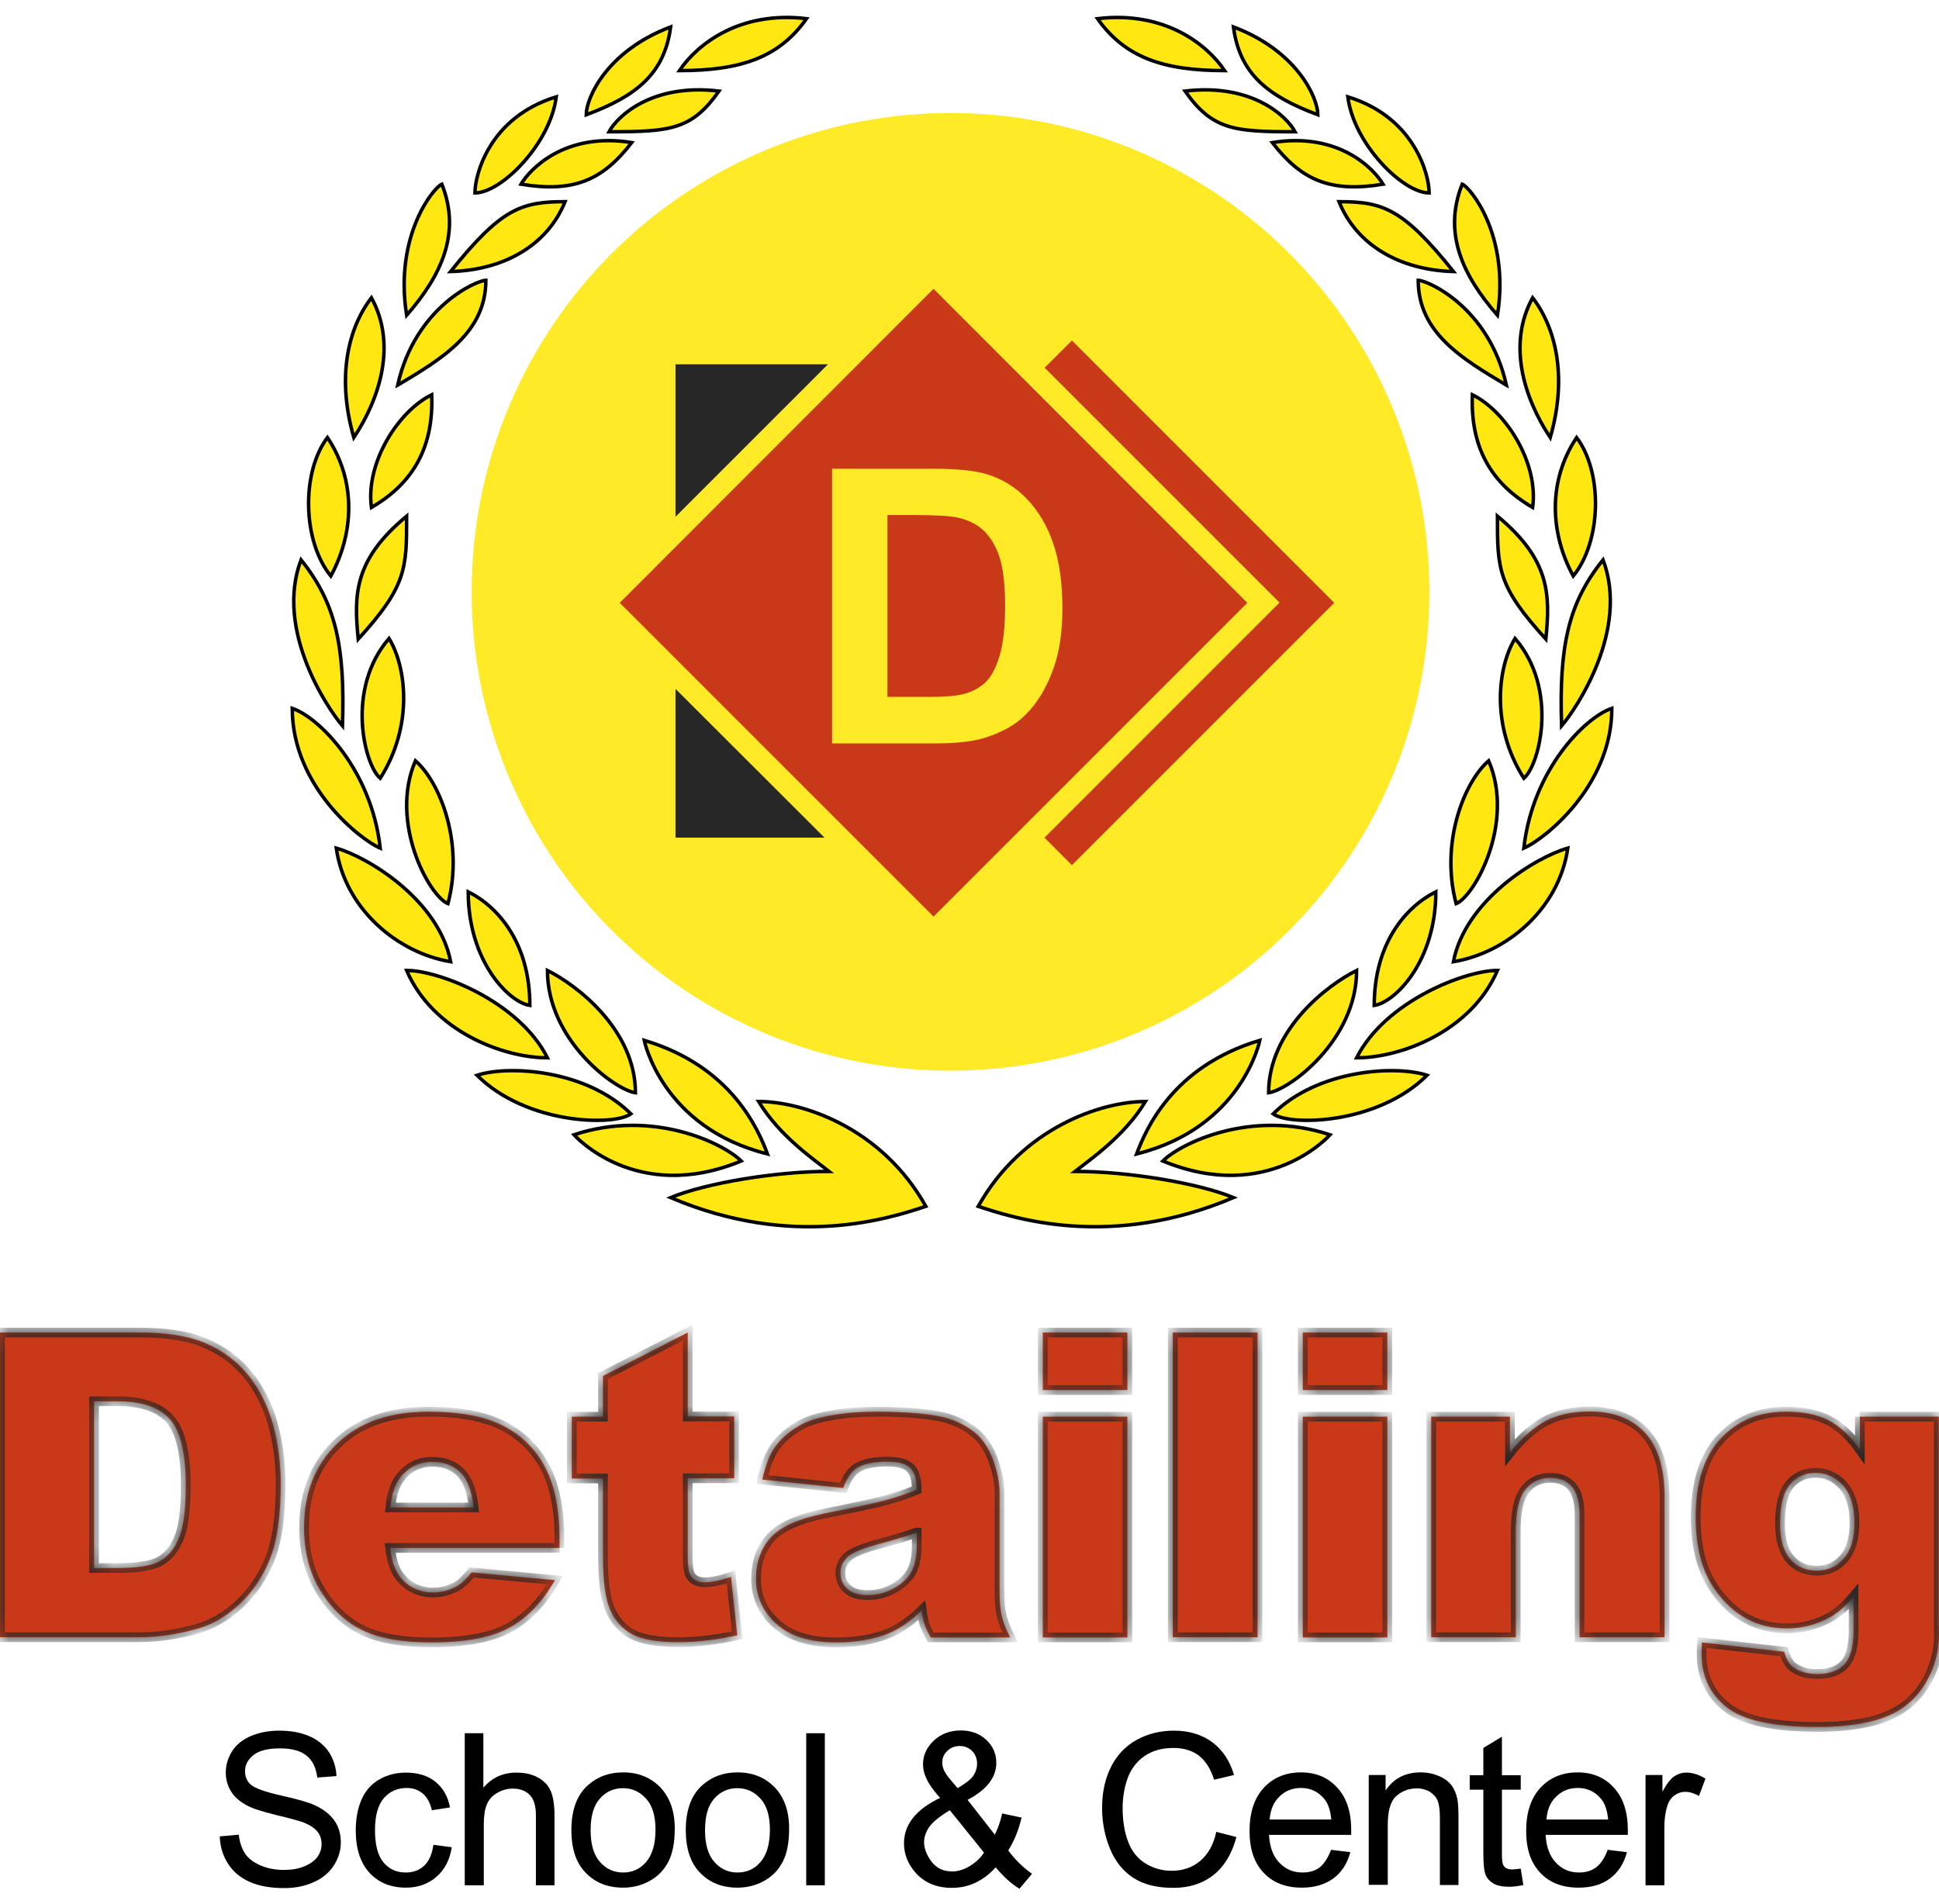 <?xml version="1.0" encoding="UTF-8"?> <svg xmlns="http://www.w3.org/2000/svg" width="111" height="109" viewBox="0 0 111 109" fill="none"><mask id="path-1-inside-1_138_526" fill="white"><path d="M0 76.286H8.01C9.595 76.286 10.87 76.496 11.835 76.93C12.813 77.363 13.606 77.97 14.25 78.774C14.881 79.579 15.339 80.508 15.636 81.572C15.921 82.637 16.069 83.764 16.069 84.952C16.069 86.822 15.859 88.258 15.438 89.285C15.017 90.313 14.423 91.179 13.668 91.873C12.912 92.566 12.108 93.024 11.241 93.259C10.065 93.581 8.988 93.73 8.022 93.73H0V76.286ZM5.385 89.768H6.71C7.837 89.768 8.641 89.644 9.112 89.397C9.582 89.149 9.966 88.716 10.226 88.084C10.498 87.465 10.635 86.45 10.635 85.051C10.635 83.207 10.337 81.931 9.731 81.25C9.124 80.57 8.134 80.223 6.735 80.223H5.385V89.768Z"></path><path d="M32.04 88.617H22.334C22.421 89.397 22.631 89.978 22.965 90.35C23.436 90.894 24.043 91.167 24.798 91.167C25.268 91.167 25.726 91.043 26.16 90.808C26.419 90.659 26.704 90.387 27.001 90.016L31.768 90.461C31.037 91.736 30.158 92.64 29.131 93.197C28.103 93.754 26.618 94.027 24.686 94.027C23.015 94.027 21.69 93.791 20.737 93.321C19.771 92.851 18.979 92.095 18.348 91.068C17.716 90.04 17.407 88.827 17.407 87.441C17.407 85.46 18.038 83.863 19.301 82.649C20.564 81.424 22.309 80.817 24.538 80.817C26.345 80.817 27.769 81.09 28.821 81.634C29.874 82.179 30.666 82.971 31.211 84.011C31.755 85.051 32.028 86.4 32.028 88.072V88.617H32.04ZM27.113 86.302C27.014 85.361 26.766 84.692 26.358 84.296C25.949 83.887 25.417 83.689 24.748 83.689C23.981 83.689 23.362 83.999 22.904 84.605C22.607 84.989 22.421 85.559 22.346 86.302H27.113Z"></path><path d="M39.37 76.286V81.09H42.031V84.63H39.37V89.112C39.37 89.644 39.419 90.003 39.518 90.177C39.679 90.449 39.952 90.585 40.348 90.585C40.707 90.585 41.202 90.486 41.846 90.275L42.205 93.618C41.004 93.878 39.89 94.014 38.85 94.014C37.649 94.014 36.758 93.866 36.188 93.556C35.618 93.247 35.198 92.776 34.925 92.145C34.653 91.513 34.517 90.498 34.517 89.087V84.643H32.734V81.102H34.517V78.774L39.37 76.286Z"></path><path d="M48.27 85.187L43.639 84.704C43.813 83.9 44.06 83.256 44.395 82.798C44.729 82.34 45.199 81.931 45.818 81.585C46.264 81.337 46.871 81.151 47.651 81.015C48.431 80.879 49.272 80.817 50.176 80.817C51.624 80.817 52.788 80.904 53.68 81.065C54.559 81.226 55.289 81.572 55.883 82.08C56.292 82.439 56.626 82.947 56.861 83.603C57.097 84.259 57.22 84.878 57.22 85.472V91.055C57.22 91.65 57.258 92.12 57.332 92.454C57.406 92.789 57.567 93.222 57.827 93.742H53.283C53.098 93.42 52.986 93.172 52.925 92.999C52.875 92.826 52.813 92.566 52.764 92.195C52.132 92.801 51.501 93.247 50.869 93.507C50.015 93.853 49.012 94.027 47.886 94.027C46.375 94.027 45.236 93.68 44.456 92.974C43.676 92.281 43.28 91.415 43.28 90.387C43.28 89.421 43.565 88.641 44.122 88.022C44.679 87.403 45.719 86.945 47.242 86.636C49.062 86.277 50.238 86.017 50.77 85.868C51.303 85.72 51.885 85.534 52.479 85.286C52.479 84.692 52.355 84.271 52.107 84.036C51.86 83.801 51.426 83.677 50.807 83.677C50.015 83.677 49.421 83.801 49.025 84.061C48.715 84.271 48.468 84.643 48.27 85.187ZM52.466 87.738C51.798 87.973 51.105 88.183 50.386 88.369C49.408 88.629 48.777 88.889 48.517 89.137C48.245 89.397 48.109 89.694 48.109 90.028C48.109 90.412 48.245 90.721 48.505 90.956C48.765 91.204 49.161 91.316 49.681 91.316C50.226 91.316 50.721 91.179 51.191 90.919C51.649 90.659 51.984 90.337 52.182 89.966C52.38 89.595 52.479 89.099 52.479 88.493V87.738H52.466Z"></path><path d="M59.697 76.286H64.537V79.579H59.697V76.286ZM59.697 81.102H64.537V93.742H59.697V81.102Z"></path><path d="M67.137 76.286H71.99V93.73H67.137V76.286Z"></path><path d="M74.578 76.286H79.418V79.579H74.578V76.286ZM74.578 81.102H79.418V93.742H74.578V81.102Z"></path><path d="M81.932 81.102H86.438V83.157C87.107 82.315 87.8 81.721 88.481 81.35C89.174 80.99 90.016 80.805 91.006 80.805C92.344 80.805 93.396 81.201 94.151 82.006C94.906 82.798 95.29 84.036 95.29 85.695V93.73H90.425V86.784C90.425 85.992 90.276 85.435 89.979 85.101C89.682 84.766 89.273 84.605 88.741 84.605C88.159 84.605 87.676 84.828 87.317 85.274C86.958 85.72 86.772 86.512 86.772 87.663V93.73H81.932V81.102Z"></path><path d="M106.457 81.102H110.988V93.036L111 93.593C111 94.386 110.827 95.141 110.492 95.859C110.158 96.577 109.713 97.159 109.143 97.605C108.586 98.05 107.868 98.372 107.014 98.57C106.147 98.768 105.169 98.867 104.055 98.867C101.517 98.867 99.771 98.484 98.83 97.728C97.877 96.961 97.407 95.946 97.407 94.671C97.407 94.51 97.419 94.299 97.431 94.027L102.136 94.559C102.26 94.992 102.433 95.302 102.681 95.463C103.04 95.71 103.485 95.834 104.03 95.834C104.723 95.834 105.256 95.648 105.59 95.277C105.937 94.906 106.11 94.25 106.11 93.321V91.402C105.639 91.959 105.157 92.38 104.686 92.628C103.943 93.024 103.139 93.222 102.272 93.222C100.588 93.222 99.214 92.479 98.174 91.006C97.431 89.954 97.072 88.579 97.072 86.859C97.072 84.89 97.543 83.392 98.496 82.365C99.449 81.337 100.687 80.817 102.235 80.817C103.213 80.817 104.03 80.978 104.674 81.312C105.318 81.647 105.912 82.191 106.469 82.971V81.102H106.457ZM101.901 87.23C101.901 88.146 102.099 88.815 102.483 89.26C102.866 89.706 103.386 89.916 104.018 89.916C104.624 89.916 105.132 89.694 105.54 89.236C105.949 88.778 106.159 88.097 106.159 87.168C106.159 86.252 105.949 85.546 105.516 85.051C105.082 84.568 104.562 84.321 103.943 84.321C103.324 84.321 102.829 84.543 102.458 84.989C102.086 85.435 101.901 86.19 101.901 87.23Z"></path></mask><path d="M0 76.286H8.01C9.595 76.286 10.87 76.496 11.835 76.93C12.813 77.363 13.606 77.97 14.25 78.774C14.881 79.579 15.339 80.508 15.636 81.572C15.921 82.637 16.069 83.764 16.069 84.952C16.069 86.822 15.859 88.258 15.438 89.285C15.017 90.313 14.423 91.179 13.668 91.873C12.912 92.566 12.108 93.024 11.241 93.259C10.065 93.581 8.988 93.73 8.022 93.73H0V76.286ZM5.385 89.768H6.71C7.837 89.768 8.641 89.644 9.112 89.397C9.582 89.149 9.966 88.716 10.226 88.084C10.498 87.465 10.635 86.45 10.635 85.051C10.635 83.207 10.337 81.931 9.731 81.25C9.124 80.57 8.134 80.223 6.735 80.223H5.385V89.768Z" fill="#CA3917"></path><path d="M32.04 88.617H22.334C22.421 89.397 22.631 89.978 22.965 90.35C23.436 90.894 24.043 91.167 24.798 91.167C25.268 91.167 25.726 91.043 26.16 90.808C26.419 90.659 26.704 90.387 27.001 90.016L31.768 90.461C31.037 91.736 30.158 92.64 29.131 93.197C28.103 93.754 26.618 94.027 24.686 94.027C23.015 94.027 21.69 93.791 20.737 93.321C19.771 92.851 18.979 92.095 18.348 91.068C17.716 90.04 17.407 88.827 17.407 87.441C17.407 85.46 18.038 83.863 19.301 82.649C20.564 81.424 22.309 80.817 24.538 80.817C26.345 80.817 27.769 81.09 28.821 81.634C29.874 82.179 30.666 82.971 31.211 84.011C31.755 85.051 32.028 86.4 32.028 88.072V88.617H32.04ZM27.113 86.302C27.014 85.361 26.766 84.692 26.358 84.296C25.949 83.887 25.417 83.689 24.748 83.689C23.981 83.689 23.362 83.999 22.904 84.605C22.607 84.989 22.421 85.559 22.346 86.302H27.113Z" fill="#CA3917"></path><path d="M39.37 76.286V81.09H42.031V84.63H39.37V89.112C39.37 89.644 39.419 90.003 39.518 90.177C39.679 90.449 39.952 90.585 40.348 90.585C40.707 90.585 41.202 90.486 41.846 90.275L42.205 93.618C41.004 93.878 39.89 94.014 38.85 94.014C37.649 94.014 36.758 93.866 36.188 93.556C35.618 93.247 35.198 92.776 34.925 92.145C34.653 91.513 34.517 90.498 34.517 89.087V84.643H32.734V81.102H34.517V78.774L39.37 76.286Z" fill="#CA3917"></path><path d="M48.27 85.187L43.639 84.704C43.813 83.9 44.06 83.256 44.395 82.798C44.729 82.34 45.199 81.931 45.818 81.585C46.264 81.337 46.871 81.151 47.651 81.015C48.431 80.879 49.272 80.817 50.176 80.817C51.624 80.817 52.788 80.904 53.68 81.065C54.559 81.226 55.289 81.572 55.883 82.08C56.292 82.439 56.626 82.947 56.861 83.603C57.097 84.259 57.22 84.878 57.22 85.472V91.055C57.22 91.65 57.258 92.12 57.332 92.454C57.406 92.789 57.567 93.222 57.827 93.742H53.283C53.098 93.42 52.986 93.172 52.925 92.999C52.875 92.826 52.813 92.566 52.764 92.195C52.132 92.801 51.501 93.247 50.869 93.507C50.015 93.853 49.012 94.027 47.886 94.027C46.375 94.027 45.236 93.68 44.456 92.974C43.676 92.281 43.28 91.415 43.28 90.387C43.28 89.421 43.565 88.641 44.122 88.022C44.679 87.403 45.719 86.945 47.242 86.636C49.062 86.277 50.238 86.017 50.77 85.868C51.303 85.72 51.885 85.534 52.479 85.286C52.479 84.692 52.355 84.271 52.107 84.036C51.86 83.801 51.426 83.677 50.807 83.677C50.015 83.677 49.421 83.801 49.025 84.061C48.715 84.271 48.468 84.643 48.27 85.187ZM52.466 87.738C51.798 87.973 51.105 88.183 50.386 88.369C49.408 88.629 48.777 88.889 48.517 89.137C48.245 89.397 48.109 89.694 48.109 90.028C48.109 90.412 48.245 90.721 48.505 90.956C48.765 91.204 49.161 91.316 49.681 91.316C50.226 91.316 50.721 91.179 51.191 90.919C51.649 90.659 51.984 90.337 52.182 89.966C52.38 89.595 52.479 89.099 52.479 88.493V87.738H52.466Z" fill="#CA3917"></path><path d="M59.697 76.286H64.537V79.579H59.697V76.286ZM59.697 81.102H64.537V93.742H59.697V81.102Z" fill="#CA3917"></path><path d="M67.137 76.286H71.99V93.73H67.137V76.286Z" fill="#CA3917"></path><path d="M74.578 76.286H79.418V79.579H74.578V76.286ZM74.578 81.102H79.418V93.742H74.578V81.102Z" fill="#CA3917"></path><path d="M81.932 81.102H86.438V83.157C87.107 82.315 87.8 81.721 88.481 81.35C89.174 80.99 90.016 80.805 91.006 80.805C92.344 80.805 93.396 81.201 94.151 82.006C94.906 82.798 95.29 84.036 95.29 85.695V93.73H90.425V86.784C90.425 85.992 90.276 85.435 89.979 85.101C89.682 84.766 89.273 84.605 88.741 84.605C88.159 84.605 87.676 84.828 87.317 85.274C86.958 85.72 86.772 86.512 86.772 87.663V93.73H81.932V81.102Z" fill="#CA3917"></path><path d="M106.457 81.102H110.988V93.036L111 93.593C111 94.386 110.827 95.141 110.492 95.859C110.158 96.577 109.713 97.159 109.143 97.605C108.586 98.05 107.868 98.372 107.014 98.57C106.147 98.768 105.169 98.867 104.055 98.867C101.517 98.867 99.771 98.484 98.83 97.728C97.877 96.961 97.407 95.946 97.407 94.671C97.407 94.51 97.419 94.299 97.431 94.027L102.136 94.559C102.26 94.992 102.433 95.302 102.681 95.463C103.04 95.71 103.485 95.834 104.03 95.834C104.723 95.834 105.256 95.648 105.59 95.277C105.937 94.906 106.11 94.25 106.11 93.321V91.402C105.639 91.959 105.157 92.38 104.686 92.628C103.943 93.024 103.139 93.222 102.272 93.222C100.588 93.222 99.214 92.479 98.174 91.006C97.431 89.954 97.072 88.579 97.072 86.859C97.072 84.89 97.543 83.392 98.496 82.365C99.449 81.337 100.687 80.817 102.235 80.817C103.213 80.817 104.03 80.978 104.674 81.312C105.318 81.647 105.912 82.191 106.469 82.971V81.102H106.457ZM101.901 87.23C101.901 88.146 102.099 88.815 102.483 89.26C102.866 89.706 103.386 89.916 104.018 89.916C104.624 89.916 105.132 89.694 105.54 89.236C105.949 88.778 106.159 88.097 106.159 87.168C106.159 86.252 105.949 85.546 105.516 85.051C105.082 84.568 104.562 84.321 103.943 84.321C103.324 84.321 102.829 84.543 102.458 84.989C102.086 85.435 101.901 86.19 101.901 87.23Z" fill="#CA3917"></path><path d="M0 76.286H8.01C9.595 76.286 10.87 76.496 11.835 76.93C12.813 77.363 13.606 77.97 14.25 78.774C14.881 79.579 15.339 80.508 15.636 81.572C15.921 82.637 16.069 83.764 16.069 84.952C16.069 86.822 15.859 88.258 15.438 89.285C15.017 90.313 14.423 91.179 13.668 91.873C12.912 92.566 12.108 93.024 11.241 93.259C10.065 93.581 8.988 93.73 8.022 93.73H0V76.286ZM5.385 89.768H6.71C7.837 89.768 8.641 89.644 9.112 89.397C9.582 89.149 9.966 88.716 10.226 88.084C10.498 87.465 10.635 86.45 10.635 85.051C10.635 83.207 10.337 81.931 9.731 81.25C9.124 80.57 8.134 80.223 6.735 80.223H5.385V89.768Z" stroke="#272727" stroke-width="0.553" mask="url(#path-1-inside-1_138_526)"></path><path d="M32.04 88.617H22.334C22.421 89.397 22.631 89.978 22.965 90.35C23.436 90.894 24.043 91.167 24.798 91.167C25.268 91.167 25.726 91.043 26.16 90.808C26.419 90.659 26.704 90.387 27.001 90.016L31.768 90.461C31.037 91.736 30.158 92.64 29.131 93.197C28.103 93.754 26.618 94.027 24.686 94.027C23.015 94.027 21.69 93.791 20.737 93.321C19.771 92.851 18.979 92.095 18.348 91.068C17.716 90.04 17.407 88.827 17.407 87.441C17.407 85.46 18.038 83.863 19.301 82.649C20.564 81.424 22.309 80.817 24.538 80.817C26.345 80.817 27.769 81.09 28.821 81.634C29.874 82.179 30.666 82.971 31.211 84.011C31.755 85.051 32.028 86.4 32.028 88.072V88.617H32.04ZM27.113 86.302C27.014 85.361 26.766 84.692 26.358 84.296C25.949 83.887 25.417 83.689 24.748 83.689C23.981 83.689 23.362 83.999 22.904 84.605C22.607 84.989 22.421 85.559 22.346 86.302H27.113Z" stroke="#272727" stroke-width="0.553" mask="url(#path-1-inside-1_138_526)"></path><path d="M39.37 76.286V81.09H42.031V84.63H39.37V89.112C39.37 89.644 39.419 90.003 39.518 90.177C39.679 90.449 39.952 90.585 40.348 90.585C40.707 90.585 41.202 90.486 41.846 90.275L42.205 93.618C41.004 93.878 39.89 94.014 38.85 94.014C37.649 94.014 36.758 93.866 36.188 93.556C35.618 93.247 35.198 92.776 34.925 92.145C34.653 91.513 34.517 90.498 34.517 89.087V84.643H32.734V81.102H34.517V78.774L39.37 76.286Z" stroke="#272727" stroke-width="0.553" mask="url(#path-1-inside-1_138_526)"></path><path d="M48.27 85.187L43.639 84.704C43.813 83.9 44.06 83.256 44.395 82.798C44.729 82.34 45.199 81.931 45.818 81.585C46.264 81.337 46.871 81.151 47.651 81.015C48.431 80.879 49.272 80.817 50.176 80.817C51.624 80.817 52.788 80.904 53.68 81.065C54.559 81.226 55.289 81.572 55.883 82.08C56.292 82.439 56.626 82.947 56.861 83.603C57.097 84.259 57.22 84.878 57.22 85.472V91.055C57.22 91.65 57.258 92.12 57.332 92.454C57.406 92.789 57.567 93.222 57.827 93.742H53.283C53.098 93.42 52.986 93.172 52.925 92.999C52.875 92.826 52.813 92.566 52.764 92.195C52.132 92.801 51.501 93.247 50.869 93.507C50.015 93.853 49.012 94.027 47.886 94.027C46.375 94.027 45.236 93.68 44.456 92.974C43.676 92.281 43.28 91.415 43.28 90.387C43.28 89.421 43.565 88.641 44.122 88.022C44.679 87.403 45.719 86.945 47.242 86.636C49.062 86.277 50.238 86.017 50.77 85.868C51.303 85.72 51.885 85.534 52.479 85.286C52.479 84.692 52.355 84.271 52.107 84.036C51.86 83.801 51.426 83.677 50.807 83.677C50.015 83.677 49.421 83.801 49.025 84.061C48.715 84.271 48.468 84.643 48.27 85.187ZM52.466 87.738C51.798 87.973 51.105 88.183 50.386 88.369C49.408 88.629 48.777 88.889 48.517 89.137C48.245 89.397 48.109 89.694 48.109 90.028C48.109 90.412 48.245 90.721 48.505 90.956C48.765 91.204 49.161 91.316 49.681 91.316C50.226 91.316 50.721 91.179 51.191 90.919C51.649 90.659 51.984 90.337 52.182 89.966C52.38 89.595 52.479 89.099 52.479 88.493V87.738H52.466Z" stroke="#272727" stroke-width="0.553" mask="url(#path-1-inside-1_138_526)"></path><path d="M59.697 76.286H64.537V79.579H59.697V76.286ZM59.697 81.102H64.537V93.742H59.697V81.102Z" stroke="#272727" stroke-width="0.553" mask="url(#path-1-inside-1_138_526)"></path><path d="M67.137 76.286H71.99V93.73H67.137V76.286Z" stroke="#272727" stroke-width="0.553" mask="url(#path-1-inside-1_138_526)"></path><path d="M74.578 76.286H79.418V79.579H74.578V76.286ZM74.578 81.102H79.418V93.742H74.578V81.102Z" stroke="#272727" stroke-width="0.553" mask="url(#path-1-inside-1_138_526)"></path><path d="M81.932 81.102H86.438V83.157C87.107 82.315 87.8 81.721 88.481 81.35C89.174 80.99 90.016 80.805 91.006 80.805C92.344 80.805 93.396 81.201 94.151 82.006C94.906 82.798 95.29 84.036 95.29 85.695V93.73H90.425V86.784C90.425 85.992 90.276 85.435 89.979 85.101C89.682 84.766 89.273 84.605 88.741 84.605C88.159 84.605 87.676 84.828 87.317 85.274C86.958 85.72 86.772 86.512 86.772 87.663V93.73H81.932V81.102Z" stroke="#272727" stroke-width="0.553" mask="url(#path-1-inside-1_138_526)"></path><path d="M106.457 81.102H110.988V93.036L111 93.593C111 94.386 110.827 95.141 110.492 95.859C110.158 96.577 109.713 97.159 109.143 97.605C108.586 98.05 107.868 98.372 107.014 98.57C106.147 98.768 105.169 98.867 104.055 98.867C101.517 98.867 99.771 98.484 98.83 97.728C97.877 96.961 97.407 95.946 97.407 94.671C97.407 94.51 97.419 94.299 97.431 94.027L102.136 94.559C102.26 94.992 102.433 95.302 102.681 95.463C103.04 95.71 103.485 95.834 104.03 95.834C104.723 95.834 105.256 95.648 105.59 95.277C105.937 94.906 106.11 94.25 106.11 93.321V91.402C105.639 91.959 105.157 92.38 104.686 92.628C103.943 93.024 103.139 93.222 102.272 93.222C100.588 93.222 99.214 92.479 98.174 91.006C97.431 89.954 97.072 88.579 97.072 86.859C97.072 84.89 97.543 83.392 98.496 82.365C99.449 81.337 100.687 80.817 102.235 80.817C103.213 80.817 104.03 80.978 104.674 81.312C105.318 81.647 105.912 82.191 106.469 82.971V81.102H106.457ZM101.901 87.23C101.901 88.146 102.099 88.815 102.483 89.26C102.866 89.706 103.386 89.916 104.018 89.916C104.624 89.916 105.132 89.694 105.54 89.236C105.949 88.778 106.159 88.097 106.159 87.168C106.159 86.252 105.949 85.546 105.516 85.051C105.082 84.568 104.562 84.321 103.943 84.321C103.324 84.321 102.829 84.543 102.458 84.989C102.086 85.435 101.901 86.19 101.901 87.23Z" stroke="#272727" stroke-width="0.553" mask="url(#path-1-inside-1_138_526)"></path><path d="M12.578 105.132L13.668 105.033C13.717 105.466 13.841 105.825 14.027 106.11C14.212 106.394 14.509 106.617 14.906 106.791C15.302 106.964 15.747 107.051 16.243 107.051C16.688 107.051 17.072 106.989 17.406 106.852C17.741 106.716 17.988 106.543 18.162 106.32C18.323 106.097 18.409 105.85 18.409 105.577C18.409 105.305 18.335 105.07 18.174 104.859C18.013 104.661 17.753 104.488 17.394 104.339C17.159 104.253 16.639 104.104 15.847 103.918C15.042 103.72 14.485 103.547 14.163 103.374C13.742 103.151 13.432 102.891 13.234 102.569C13.036 102.247 12.925 101.888 12.925 101.48C12.925 101.046 13.049 100.625 13.296 100.241C13.544 99.858 13.915 99.573 14.386 99.375C14.868 99.177 15.401 99.078 15.983 99.078C16.626 99.078 17.196 99.177 17.691 99.387C18.186 99.598 18.558 99.907 18.83 100.303C19.09 100.712 19.239 101.17 19.263 101.678L18.162 101.764C18.1 101.22 17.902 100.799 17.555 100.514C17.208 100.229 16.701 100.093 16.032 100.093C15.339 100.093 14.831 100.217 14.509 100.477C14.188 100.737 14.027 101.034 14.027 101.405C14.027 101.715 14.138 101.975 14.361 102.173C14.584 102.371 15.166 102.581 16.094 102.792C17.035 103.002 17.679 103.188 18.025 103.349C18.533 103.584 18.904 103.881 19.152 104.24C19.4 104.599 19.511 105.008 19.511 105.478C19.511 105.936 19.375 106.382 19.115 106.791C18.855 107.199 18.471 107.521 17.976 107.744C17.481 107.967 16.924 108.091 16.292 108.091C15.5 108.091 14.844 107.979 14.311 107.744C13.779 107.509 13.358 107.174 13.061 106.704C12.751 106.233 12.603 105.714 12.578 105.132Z" fill="black"></path><path d="M24.81 105.615L25.862 105.751C25.751 106.481 25.453 107.038 24.983 107.447C24.513 107.855 23.931 108.066 23.237 108.066C22.371 108.066 21.677 107.781 21.158 107.224C20.638 106.655 20.365 105.85 20.365 104.797C20.365 104.117 20.477 103.522 20.7 103.015C20.922 102.507 21.269 102.123 21.727 101.863C22.185 101.603 22.693 101.48 23.237 101.48C23.918 101.48 24.488 101.653 24.921 102C25.354 102.346 25.639 102.841 25.763 103.473L24.723 103.634C24.624 103.213 24.451 102.891 24.203 102.68C23.956 102.47 23.646 102.359 23.287 102.359C22.755 102.359 22.309 102.557 21.975 102.94C21.64 103.324 21.467 103.943 21.467 104.773C21.467 105.615 21.628 106.234 21.95 106.617C22.272 107.001 22.693 107.199 23.225 107.199C23.646 107.199 23.993 107.075 24.277 106.815C24.55 106.555 24.735 106.159 24.81 105.615Z" fill="black"></path><path d="M26.605 107.93V99.226H27.67V102.346C28.165 101.764 28.797 101.48 29.564 101.48C30.035 101.48 30.443 101.566 30.778 101.752C31.124 101.938 31.372 102.185 31.52 102.52C31.669 102.854 31.743 103.312 31.743 103.931V107.93H30.678V103.931C30.678 103.399 30.567 103.002 30.332 102.767C30.097 102.52 29.775 102.396 29.354 102.396C29.032 102.396 28.735 102.482 28.462 102.643C28.178 102.804 27.98 103.027 27.868 103.312C27.744 103.597 27.695 103.98 27.695 104.476V107.93H26.605Z" fill="black"></path><path d="M32.709 104.773C32.709 103.609 33.031 102.742 33.687 102.173C34.232 101.702 34.888 101.467 35.668 101.467C36.535 101.467 37.24 101.752 37.797 102.321C38.342 102.891 38.627 103.671 38.627 104.674C38.627 105.491 38.503 106.122 38.255 106.593C38.008 107.063 37.661 107.422 37.191 107.682C36.72 107.942 36.213 108.066 35.668 108.066C34.789 108.066 34.071 107.781 33.526 107.212C32.981 106.655 32.709 105.837 32.709 104.773ZM33.811 104.773C33.811 105.577 33.984 106.184 34.343 106.593C34.69 106.989 35.136 107.199 35.668 107.199C36.2 107.199 36.646 107.001 36.992 106.593C37.339 106.184 37.525 105.577 37.525 104.748C37.525 103.968 37.352 103.374 36.992 102.978C36.633 102.581 36.2 102.371 35.668 102.371C35.136 102.371 34.69 102.569 34.343 102.965C33.984 103.361 33.811 103.968 33.811 104.773Z" fill="black"></path><path d="M39.258 104.773C39.258 103.609 39.58 102.742 40.236 102.173C40.781 101.702 41.437 101.467 42.217 101.467C43.083 101.467 43.789 101.752 44.346 102.321C44.891 102.891 45.175 103.671 45.175 104.674C45.175 105.491 45.052 106.122 44.804 106.593C44.556 107.063 44.21 107.422 43.739 107.682C43.269 107.942 42.761 108.066 42.217 108.066C41.338 108.066 40.62 107.781 40.075 107.212C39.53 106.655 39.258 105.837 39.258 104.773ZM40.36 104.773C40.36 105.577 40.533 106.184 40.892 106.593C41.239 106.989 41.684 107.199 42.217 107.199C42.749 107.199 43.195 107.001 43.541 106.593C43.888 106.184 44.074 105.577 44.074 104.748C44.074 103.968 43.9 103.374 43.541 102.978C43.182 102.581 42.749 102.371 42.217 102.371C41.684 102.371 41.239 102.569 40.892 102.965C40.533 103.361 40.36 103.968 40.36 104.773Z" fill="black"></path><path d="M46.153 107.93V99.226H47.218V107.93H46.153Z" fill="black"></path><path d="M56.998 106.902C56.652 107.298 56.255 107.583 55.847 107.781C55.426 107.979 54.98 108.078 54.497 108.078C53.606 108.078 52.9 107.781 52.38 107.174C51.959 106.679 51.749 106.135 51.749 105.528C51.749 104.996 51.922 104.5 52.269 104.067C52.616 103.634 53.136 103.25 53.816 102.928C53.42 102.482 53.16 102.111 53.037 101.826C52.9 101.542 52.839 101.269 52.839 101.009C52.839 100.489 53.049 100.031 53.458 99.647C53.866 99.264 54.386 99.066 55.005 99.066C55.599 99.066 56.082 99.251 56.466 99.61C56.85 99.969 57.035 100.415 57.035 100.923C57.035 101.752 56.491 102.458 55.389 103.04L56.949 105.033C57.122 104.686 57.271 104.278 57.37 103.819L58.484 104.055C58.298 104.81 58.038 105.441 57.716 105.936C58.112 106.469 58.571 106.915 59.078 107.274L58.36 108.128C57.902 107.855 57.456 107.447 56.998 106.902ZM56.33 106.06L54.374 103.634C53.792 103.98 53.408 104.302 53.197 104.587C52.999 104.884 52.9 105.169 52.9 105.466C52.9 105.813 53.037 106.184 53.321 106.568C53.606 106.952 54.002 107.137 54.51 107.137C54.832 107.137 55.166 107.038 55.5 106.84C55.847 106.63 56.119 106.382 56.33 106.06ZM54.819 102.371C55.277 102.099 55.587 101.863 55.723 101.653C55.859 101.442 55.934 101.22 55.934 100.972C55.934 100.675 55.834 100.427 55.649 100.242C55.463 100.056 55.228 99.957 54.943 99.957C54.658 99.957 54.411 100.056 54.225 100.242C54.027 100.427 53.94 100.65 53.94 100.923C53.94 101.059 53.977 101.195 54.039 101.343C54.114 101.492 54.213 101.653 54.349 101.814L54.819 102.371Z" fill="black"></path><path d="M69.627 104.872L70.778 105.169C70.53 106.11 70.097 106.84 69.478 107.335C68.847 107.831 68.079 108.078 67.175 108.078C66.234 108.078 65.479 107.893 64.885 107.509C64.291 107.125 63.845 106.568 63.548 105.85C63.251 105.132 63.09 104.352 63.09 103.51C63.09 102.606 63.263 101.814 63.61 101.133C63.956 100.452 64.452 99.945 65.083 99.598C65.727 99.251 66.433 99.078 67.2 99.078C68.067 99.078 68.809 99.301 69.404 99.746C69.998 100.192 70.406 100.811 70.642 101.616L69.503 101.888C69.305 101.257 69.008 100.799 68.624 100.502C68.24 100.217 67.757 100.068 67.175 100.068C66.507 100.068 65.95 100.229 65.492 100.551C65.046 100.873 64.724 101.306 64.538 101.839C64.353 102.383 64.266 102.94 64.266 103.51C64.266 104.253 64.377 104.897 64.588 105.454C64.798 106.011 65.145 106.419 65.591 106.692C66.049 106.964 66.544 107.1 67.064 107.1C67.708 107.1 68.252 106.915 68.698 106.543C69.156 106.159 69.466 105.615 69.627 104.872Z" fill="black"></path><path d="M76.2 105.899L77.301 106.036C77.128 106.679 76.806 107.187 76.336 107.534C75.865 107.88 75.259 108.066 74.528 108.066C73.6 108.066 72.869 107.781 72.337 107.212C71.792 106.642 71.532 105.85 71.532 104.822C71.532 103.758 71.805 102.94 72.349 102.346C72.894 101.764 73.6 101.467 74.479 101.467C75.321 101.467 76.014 101.752 76.546 102.334C77.079 102.903 77.351 103.72 77.351 104.76C77.351 104.822 77.351 104.921 77.351 105.045H72.646C72.684 105.738 72.882 106.271 73.241 106.642C73.6 107.014 74.033 107.199 74.565 107.199C74.962 107.199 75.296 107.1 75.568 106.89C75.816 106.679 76.026 106.345 76.2 105.899ZM72.684 104.166H76.212C76.162 103.634 76.026 103.238 75.803 102.978C75.457 102.569 75.023 102.359 74.479 102.359C73.984 102.359 73.575 102.52 73.241 102.854C72.906 103.176 72.721 103.621 72.684 104.166Z" fill="black"></path><path d="M78.355 107.93V101.616H79.32V102.507C79.778 101.814 80.447 101.467 81.326 101.467C81.71 101.467 82.056 101.542 82.378 101.678C82.7 101.814 82.935 102 83.096 102.21C83.257 102.433 83.368 102.693 83.43 103.002C83.468 103.2 83.492 103.547 83.492 104.042V107.917H82.428V104.079C82.428 103.646 82.39 103.324 82.304 103.101C82.217 102.891 82.069 102.718 81.858 102.581C81.648 102.458 81.4 102.383 81.115 102.383C80.657 102.383 80.261 102.532 79.939 102.817C79.605 103.101 79.444 103.659 79.444 104.463V107.905H78.355V107.93Z" fill="black"></path><path d="M87.056 106.976L87.205 107.917C86.908 107.979 86.636 108.016 86.4 108.016C86.016 108.016 85.707 107.954 85.497 107.831C85.286 107.707 85.138 107.546 85.051 107.348C84.964 107.15 84.915 106.729 84.915 106.085V102.458H84.135V101.628H84.915V100.068L85.979 99.424V101.628H87.056V102.458H85.979V106.147C85.979 106.456 86.004 106.642 86.041 106.741C86.079 106.828 86.14 106.902 86.227 106.952C86.314 107.001 86.438 107.026 86.598 107.026C86.71 107.014 86.858 107.001 87.056 106.976Z" fill="black"></path><path d="M92.034 105.899L93.136 106.036C92.963 106.679 92.641 107.187 92.171 107.534C91.7 107.893 91.094 108.066 90.363 108.066C89.435 108.066 88.704 107.781 88.172 107.212C87.627 106.642 87.367 105.85 87.367 104.822C87.367 103.758 87.639 102.94 88.184 102.346C88.729 101.764 89.435 101.467 90.314 101.467C91.156 101.467 91.849 101.752 92.381 102.334C92.913 102.903 93.186 103.72 93.186 104.76C93.186 104.822 93.186 104.921 93.186 105.045H88.481C88.519 105.738 88.717 106.271 89.076 106.642C89.422 107.014 89.868 107.199 90.388 107.199C90.784 107.199 91.118 107.1 91.391 106.89C91.651 106.679 91.874 106.345 92.034 105.899ZM88.531 104.166H92.059C92.01 103.634 91.874 103.238 91.651 102.978C91.304 102.569 90.871 102.359 90.326 102.359C89.831 102.359 89.422 102.52 89.088 102.854C88.741 103.176 88.568 103.621 88.531 104.166Z" fill="black"></path><path d="M94.201 107.93V101.616H95.167V102.569C95.414 102.123 95.637 101.826 95.848 101.69C96.058 101.554 96.281 101.48 96.529 101.48C96.888 101.48 97.259 101.591 97.63 101.826L97.259 102.817C96.999 102.668 96.739 102.581 96.479 102.581C96.244 102.581 96.033 102.656 95.848 102.792C95.662 102.928 95.526 103.126 95.452 103.374C95.328 103.758 95.278 104.166 95.278 104.624V107.93H94.201Z" fill="black"></path><path d="M66.57 66.466C67.577 65.465 71.607 63.465 76.141 64.965C76.141 64.965 72.615 68.966 66.57 66.466Z" fill="#FFE812"></path><path d="M65.068 66.061C65.571 64.727 67.083 61.059 72.12 59.559C72.12 59.559 71.113 64.56 65.068 66.061Z" fill="#FFE812"></path><path d="M56 69.061C58.519 64.56 63.053 63.06 65.571 63.06C64.362 65.06 62.381 66.394 61.541 67.061C64.564 67.061 68.594 67.728 70.609 68.561C63.556 71.562 58.015 69.728 56 69.061Z" fill="#FFE812"></path><path d="M77.661 55.558C75.982 56.391 72.624 58.959 72.624 62.56C73.799 62.393 77.661 59.559 77.661 55.558Z" fill="#FFE812"></path><path d="M82.196 51.056C80.517 51.89 78.67 53.957 78.67 57.558C79.845 57.392 82.196 55.057 82.196 51.056Z" fill="#FFE812"></path><path d="M85.218 43.554C83.808 44.785 82.436 48.251 83.358 51.733C84.452 51.275 86.73 47.055 85.218 43.554Z" fill="#FFE812"></path><path d="M86.73 36.552C85.756 38.146 85.302 41.507 87.235 44.555C88.14 43.792 89.229 39.442 86.73 36.552Z" fill="#FFE812"></path><path d="M85.722 29.55C85.721 32.551 85.722 33.551 88.493 36.587C88.744 34.051 88.744 32.051 85.722 29.55Z" fill="#FFE812"></path><path d="M90.255 25.049C88.585 27.55 88.744 30.551 90.062 32.975C91.681 30.999 91.767 27.05 90.255 25.049Z" fill="#FFE812"></path><path d="M84.288 22.6C84.171 25.598 85.342 27.66 87.737 29.05C88.085 26.527 86.225 23.549 84.288 22.6Z" fill="#FFE812"></path><path d="M87.737 17.047C86.292 19.682 87.22 22.748 88.745 25.049C89.752 21.548 89.049 18.751 87.737 17.047Z" fill="#FFE812"></path><path d="M86.228 22.044C83.709 20.545 81.186 19.044 81.188 16.047C81.69 16.047 85.224 17.547 86.235 22.048L86.228 22.044Z" fill="#FFE812"></path><path d="M83.706 10.545C82.595 13.336 83.724 15.761 85.722 18.047C86.445 13.492 84.174 10.728 83.706 10.545Z" fill="#FFE812"></path><path d="M76.653 11.545C77.661 14.046 80.159 15.465 83.207 15.546C80.312 11.94 79.172 11.545 76.653 11.545Z" fill="#FFE812"></path><path d="M77.158 5.544C77.492 8.227 80.301 11.045 81.813 11.045C81.812 10.045 81.019 6.726 77.158 5.544Z" fill="#FFE812"></path><path d="M72.838 8.162C74.493 10.309 76.151 11.045 79.174 10.545C78.664 9.682 76.654 7.544 72.838 8.162Z" fill="#FFE812"></path><path d="M70.61 1.542C70.962 4.223 72.572 5.503 75.442 6.571C75.435 5.57 74.226 2.902 70.61 1.542Z" fill="#FFE812"></path><path d="M67.84 5.215C69.405 7.428 70.61 7.544 74.137 7.544C73.663 6.661 71.679 4.754 67.84 5.215Z" fill="#FFE812"></path><path d="M62.83 1.069C64.394 3.282 66.578 4.043 70.105 4.043C69.097 2.543 66.669 0.608 62.83 1.069Z" fill="#FFE812"></path><path d="M92.271 40.553C90.759 41.053 87.737 44.054 87.233 48.556C88.327 48.098 92.271 45.055 92.271 40.553Z" fill="#FFE812"></path><path d="M91.768 32.051C89.753 34.552 89.249 37.052 89.394 41.554C90.256 40.553 93.279 36.052 91.768 32.051Z" fill="#FFE812"></path><path d="M81.692 61.559C79.911 60.97 75.449 61.221 72.884 63.767C73.834 64.474 78.843 64.388 81.692 61.559Z" fill="#FFE812"></path><path d="M85.722 55.557C83.844 55.558 79.283 57.338 77.661 60.559C80.18 60.559 84.211 59.059 85.722 55.557Z" fill="#FFE812"></path><path d="M89.75 48.555C87.943 49.062 83.883 51.52 83.203 55.057C86.225 54.557 89.246 52.056 89.75 48.555Z" fill="#FFE812"></path><path d="M66.57 66.466C67.577 65.465 71.607 63.465 76.141 64.965C76.141 64.965 72.615 68.966 66.57 66.466Z" stroke="black" stroke-width="0.2"></path><path d="M65.068 66.061C65.571 64.727 67.083 61.059 72.12 59.559C72.12 59.559 71.113 64.56 65.068 66.061Z" stroke="black" stroke-width="0.2"></path><path d="M56 69.061C58.519 64.56 63.053 63.06 65.571 63.06C64.362 65.06 62.381 66.394 61.541 67.061C64.564 67.061 68.594 67.728 70.609 68.561C63.556 71.562 58.015 69.728 56 69.061Z" stroke="black" stroke-width="0.2"></path><path d="M77.661 55.558C75.982 56.391 72.624 58.959 72.624 62.56C73.799 62.393 77.661 59.559 77.661 55.558Z" stroke="black" stroke-width="0.2"></path><path d="M82.196 51.056C80.517 51.89 78.67 53.957 78.67 57.558C79.845 57.392 82.196 55.057 82.196 51.056Z" stroke="black" stroke-width="0.2"></path><path d="M85.218 43.554C83.808 44.785 82.436 48.251 83.358 51.733C84.452 51.275 86.73 47.055 85.218 43.554Z" stroke="black" stroke-width="0.2"></path><path d="M86.73 36.552C85.756 38.146 85.302 41.507 87.235 44.555C88.14 43.792 89.229 39.442 86.73 36.552Z" stroke="black" stroke-width="0.2"></path><path d="M85.722 29.55C85.721 32.551 85.722 33.551 88.493 36.587C88.744 34.051 88.744 32.051 85.722 29.55Z" stroke="black" stroke-width="0.2"></path><path d="M90.255 25.049C88.585 27.55 88.744 30.551 90.062 32.975C91.681 30.999 91.767 27.05 90.255 25.049Z" stroke="black" stroke-width="0.2"></path><path d="M84.288 22.6C84.171 25.598 85.342 27.66 87.737 29.05C88.085 26.527 86.225 23.549 84.288 22.6Z" stroke="black" stroke-width="0.2"></path><path d="M87.737 17.047C86.292 19.682 87.22 22.748 88.745 25.049C89.752 21.548 89.049 18.751 87.737 17.047Z" stroke="black" stroke-width="0.2"></path><path d="M86.228 22.044C83.709 20.545 81.186 19.044 81.188 16.047C81.69 16.047 85.224 17.547 86.235 22.048L86.228 22.044Z" stroke="black" stroke-width="0.2"></path><path d="M83.706 10.545C82.595 13.336 83.724 15.761 85.722 18.047C86.445 13.492 84.174 10.728 83.706 10.545Z" stroke="black" stroke-width="0.2"></path><path d="M76.653 11.545C77.661 14.046 80.159 15.465 83.207 15.546C80.312 11.94 79.172 11.545 76.653 11.545Z" stroke="black" stroke-width="0.2"></path><path d="M77.158 5.544C77.492 8.227 80.301 11.045 81.813 11.045C81.812 10.045 81.019 6.726 77.158 5.544Z" stroke="black" stroke-width="0.2"></path><path d="M72.838 8.162C74.493 10.309 76.151 11.045 79.174 10.545C78.664 9.682 76.654 7.544 72.838 8.162Z" stroke="black" stroke-width="0.2"></path><path d="M70.61 1.542C70.962 4.223 72.572 5.503 75.442 6.571C75.435 5.57 74.226 2.902 70.61 1.542Z" stroke="black" stroke-width="0.2"></path><path d="M67.84 5.215C69.405 7.428 70.61 7.544 74.137 7.544C73.663 6.661 71.679 4.754 67.84 5.215Z" stroke="black" stroke-width="0.2"></path><path d="M62.83 1.069C64.394 3.282 66.578 4.043 70.105 4.043C69.097 2.543 66.669 0.608 62.83 1.069Z" stroke="black" stroke-width="0.2"></path><path d="M92.271 40.553C90.759 41.053 87.737 44.054 87.233 48.556C88.327 48.098 92.271 45.055 92.271 40.553Z" stroke="black" stroke-width="0.2"></path><path d="M91.768 32.051C89.753 34.552 89.249 37.052 89.394 41.554C90.256 40.553 93.279 36.052 91.768 32.051Z" stroke="black" stroke-width="0.2"></path><path d="M81.692 61.559C79.911 60.97 75.449 61.221 72.884 63.767C73.834 64.474 78.843 64.388 81.692 61.559Z" stroke="black" stroke-width="0.2"></path><path d="M85.722 55.557C83.844 55.558 79.283 57.338 77.661 60.559C80.18 60.559 84.211 59.059 85.722 55.557Z" stroke="black" stroke-width="0.2"></path><path d="M89.75 48.555C87.943 49.062 83.883 51.52 83.203 55.057C86.225 54.557 89.246 52.056 89.75 48.555Z" stroke="black" stroke-width="0.2"></path><circle cx="54.413" cy="33.883" r="27.413" fill="#FFEA27"></circle><path d="M61.363 19.494L59.803 21.053L73.248 34.498L59.791 47.956L61.363 49.528L76.38 34.511L61.363 19.494Z" fill="#CA3917"></path><path d="M47.399 20.855H38.671V29.583L47.399 20.855Z" fill="#272727"></path><path d="M38.671 39.438V47.956H47.201L38.671 39.438Z" fill="#272727"></path><path d="M53.44 16.535L35.477 34.511L53.44 52.474L71.404 34.511L53.44 16.535ZM58.652 40.973C58.108 41.505 57.352 41.926 56.424 42.224C55.718 42.446 54.79 42.558 53.614 42.558H47.634V26.835H53.44C54.752 26.835 55.743 26.934 56.436 27.132C57.365 27.404 58.145 27.887 58.801 28.581C59.457 29.274 59.965 30.128 60.299 31.131C60.645 32.134 60.819 33.372 60.819 34.845C60.819 36.145 60.658 37.259 60.336 38.188C59.94 39.339 59.383 40.267 58.652 40.973Z" fill="#CA3917"></path><path d="M56.312 30.376C55.928 30.017 55.433 29.769 54.839 29.633C54.393 29.534 53.526 29.484 52.227 29.484H50.803V39.896H53.18C54.071 39.896 54.703 39.847 55.099 39.748C55.619 39.624 56.039 39.401 56.386 39.091C56.72 38.782 57.005 38.274 57.216 37.569C57.426 36.863 57.538 35.91 57.538 34.684C57.538 33.471 57.426 32.53 57.216 31.886C57.005 31.255 56.696 30.747 56.312 30.376Z" fill="#CA3917"></path><path d="M42.431 66.466C41.423 65.465 37.393 63.465 32.859 64.965C32.859 64.965 36.385 68.966 42.431 66.466Z" fill="#FFE812"></path><path d="M43.933 66.061C43.429 64.727 41.918 61.059 36.88 59.559C36.88 59.559 37.888 64.56 43.933 66.061Z" fill="#FFE812"></path><path d="M53 69.061C50.481 64.56 45.948 63.06 43.429 63.06C44.638 65.06 46.619 66.394 47.459 67.061C44.436 67.061 40.406 67.728 38.391 68.561C45.444 71.562 50.985 69.728 53 69.061Z" fill="#FFE812"></path><path d="M31.339 55.558C33.018 56.391 36.376 58.959 36.376 62.56C35.201 62.393 31.339 59.559 31.339 55.558Z" fill="#FFE812"></path><path d="M26.804 51.056C28.483 51.89 30.331 53.957 30.331 57.558C29.155 57.392 26.804 55.057 26.804 51.056Z" fill="#FFE812"></path><path d="M23.782 43.554C25.192 44.785 26.565 48.251 25.642 51.733C24.548 51.275 22.271 47.055 23.782 43.554Z" fill="#FFE812"></path><path d="M22.27 36.552C23.244 38.146 23.698 41.507 21.766 44.555C20.86 43.792 19.771 39.442 22.27 36.552Z" fill="#FFE812"></path><path d="M23.278 29.55C23.279 32.551 23.279 33.551 20.507 36.587C20.256 34.051 20.256 32.051 23.278 29.55Z" fill="#FFE812"></path><path d="M18.745 25.049C20.416 27.55 20.256 30.551 18.938 32.975C17.319 30.999 17.233 27.05 18.745 25.049Z" fill="#FFE812"></path><path d="M24.712 22.6C24.829 25.598 23.658 27.66 21.264 29.05C20.915 26.527 22.775 23.549 24.712 22.6Z" fill="#FFE812"></path><path d="M21.263 17.047C22.708 19.682 21.78 22.748 20.256 25.049C19.248 21.548 19.951 18.751 21.263 17.047Z" fill="#FFE812"></path><path d="M22.773 22.044C25.292 20.545 27.814 19.044 27.813 16.047C27.31 16.047 23.776 17.547 22.765 22.048L22.773 22.044Z" fill="#FFE812"></path><path d="M25.294 10.545C26.405 13.336 25.276 15.761 23.279 18.047C22.555 13.492 24.826 10.728 25.294 10.545Z" fill="#FFE812"></path><path d="M32.347 11.545C31.339 14.046 28.841 15.465 25.793 15.546C28.688 11.94 29.828 11.545 32.347 11.545Z" fill="#FFE812"></path><path d="M31.842 5.544C31.508 8.227 28.699 11.045 27.188 11.045C27.188 10.045 27.982 6.726 31.842 5.544Z" fill="#FFE812"></path><path d="M36.162 8.162C34.508 10.309 32.85 11.045 29.827 10.545C30.336 9.682 32.346 7.544 36.162 8.162Z" fill="#FFE812"></path><path d="M38.39 1.542C38.039 4.223 36.428 5.503 33.559 6.571C33.565 5.57 34.774 2.902 38.39 1.542Z" fill="#FFE812"></path><path d="M41.16 5.215C39.596 7.428 38.39 7.544 34.864 7.544C35.337 6.661 37.321 4.754 41.16 5.215Z" fill="#FFE812"></path><path d="M46.17 1.069C44.606 3.282 42.422 4.043 38.895 4.043C39.903 2.543 42.332 0.608 46.17 1.069Z" fill="#FFE812"></path><path d="M16.73 40.553C18.241 41.053 21.263 44.054 21.767 48.556C20.673 48.098 16.73 45.055 16.73 40.553Z" fill="#FFE812"></path><path d="M17.233 32.051C19.248 34.552 19.751 37.052 19.606 41.554C18.744 40.553 15.721 36.052 17.233 32.051Z" fill="#FFE812"></path><path d="M27.308 61.559C29.089 60.97 33.551 61.221 36.116 63.767C35.166 64.474 30.158 64.388 27.308 61.559Z" fill="#FFE812"></path><path d="M23.278 55.557C25.156 55.558 29.717 57.338 31.339 60.559C28.82 60.559 24.79 59.059 23.278 55.557Z" fill="#FFE812"></path><path d="M19.25 48.555C21.057 49.062 25.117 51.52 25.798 55.057C22.775 54.557 19.754 52.056 19.25 48.555Z" fill="#FFE812"></path><path d="M42.431 66.466C41.423 65.465 37.393 63.465 32.859 64.965C32.859 64.965 36.385 68.966 42.431 66.466Z" stroke="black" stroke-width="0.2"></path><path d="M43.933 66.061C43.429 64.727 41.918 61.059 36.88 59.559C36.88 59.559 37.888 64.56 43.933 66.061Z" stroke="black" stroke-width="0.2"></path><path d="M53 69.061C50.481 64.56 45.948 63.06 43.429 63.06C44.638 65.06 46.619 66.394 47.459 67.061C44.436 67.061 40.406 67.728 38.391 68.561C45.444 71.562 50.985 69.728 53 69.061Z" stroke="black" stroke-width="0.2"></path><path d="M31.339 55.558C33.018 56.391 36.376 58.959 36.376 62.56C35.201 62.393 31.339 59.559 31.339 55.558Z" stroke="black" stroke-width="0.2"></path><path d="M26.804 51.056C28.483 51.89 30.331 53.957 30.331 57.558C29.155 57.392 26.804 55.057 26.804 51.056Z" stroke="black" stroke-width="0.2"></path><path d="M23.782 43.554C25.192 44.785 26.565 48.251 25.642 51.733C24.548 51.275 22.271 47.055 23.782 43.554Z" stroke="black" stroke-width="0.2"></path><path d="M22.27 36.552C23.244 38.146 23.698 41.507 21.766 44.555C20.86 43.792 19.771 39.442 22.27 36.552Z" stroke="black" stroke-width="0.2"></path><path d="M23.278 29.55C23.279 32.551 23.279 33.551 20.507 36.587C20.256 34.051 20.256 32.051 23.278 29.55Z" stroke="black" stroke-width="0.2"></path><path d="M18.745 25.049C20.416 27.55 20.256 30.551 18.938 32.975C17.319 30.999 17.233 27.05 18.745 25.049Z" stroke="black" stroke-width="0.2"></path><path d="M24.712 22.6C24.829 25.598 23.658 27.66 21.264 29.05C20.915 26.527 22.775 23.549 24.712 22.6Z" stroke="black" stroke-width="0.2"></path><path d="M21.263 17.047C22.708 19.682 21.78 22.748 20.256 25.049C19.248 21.548 19.951 18.751 21.263 17.047Z" stroke="black" stroke-width="0.2"></path><path d="M22.773 22.044C25.292 20.545 27.814 19.044 27.813 16.047C27.31 16.047 23.776 17.547 22.765 22.048L22.773 22.044Z" stroke="black" stroke-width="0.2"></path><path d="M25.294 10.545C26.405 13.336 25.276 15.761 23.279 18.047C22.555 13.492 24.826 10.728 25.294 10.545Z" stroke="black" stroke-width="0.2"></path><path d="M32.347 11.545C31.339 14.046 28.841 15.465 25.793 15.546C28.688 11.94 29.828 11.545 32.347 11.545Z" stroke="black" stroke-width="0.2"></path><path d="M31.842 5.544C31.508 8.227 28.699 11.045 27.188 11.045C27.188 10.045 27.982 6.726 31.842 5.544Z" stroke="black" stroke-width="0.2"></path><path d="M36.162 8.162C34.508 10.309 32.85 11.045 29.827 10.545C30.336 9.682 32.346 7.544 36.162 8.162Z" stroke="black" stroke-width="0.2"></path><path d="M38.39 1.542C38.039 4.223 36.428 5.503 33.559 6.571C33.565 5.57 34.774 2.902 38.39 1.542Z" stroke="black" stroke-width="0.2"></path><path d="M41.16 5.215C39.596 7.428 38.39 7.544 34.864 7.544C35.337 6.661 37.321 4.754 41.16 5.215Z" stroke="black" stroke-width="0.2"></path><path d="M46.17 1.069C44.606 3.282 42.422 4.043 38.895 4.043C39.903 2.543 42.332 0.608 46.17 1.069Z" stroke="black" stroke-width="0.2"></path><path d="M16.73 40.553C18.241 41.053 21.263 44.054 21.767 48.556C20.673 48.098 16.73 45.055 16.73 40.553Z" stroke="black" stroke-width="0.2"></path><path d="M17.233 32.051C19.248 34.552 19.751 37.052 19.606 41.554C18.744 40.553 15.721 36.052 17.233 32.051Z" stroke="black" stroke-width="0.2"></path><path d="M27.308 61.559C29.089 60.97 33.551 61.221 36.116 63.767C35.166 64.474 30.158 64.388 27.308 61.559Z" stroke="black" stroke-width="0.2"></path><path d="M23.278 55.557C25.156 55.558 29.717 57.338 31.339 60.559C28.82 60.559 24.79 59.059 23.278 55.557Z" stroke="black" stroke-width="0.2"></path><path d="M19.25 48.555C21.057 49.062 25.117 51.52 25.798 55.057C22.775 54.557 19.754 52.056 19.25 48.555Z" stroke="black" stroke-width="0.2"></path></svg> 